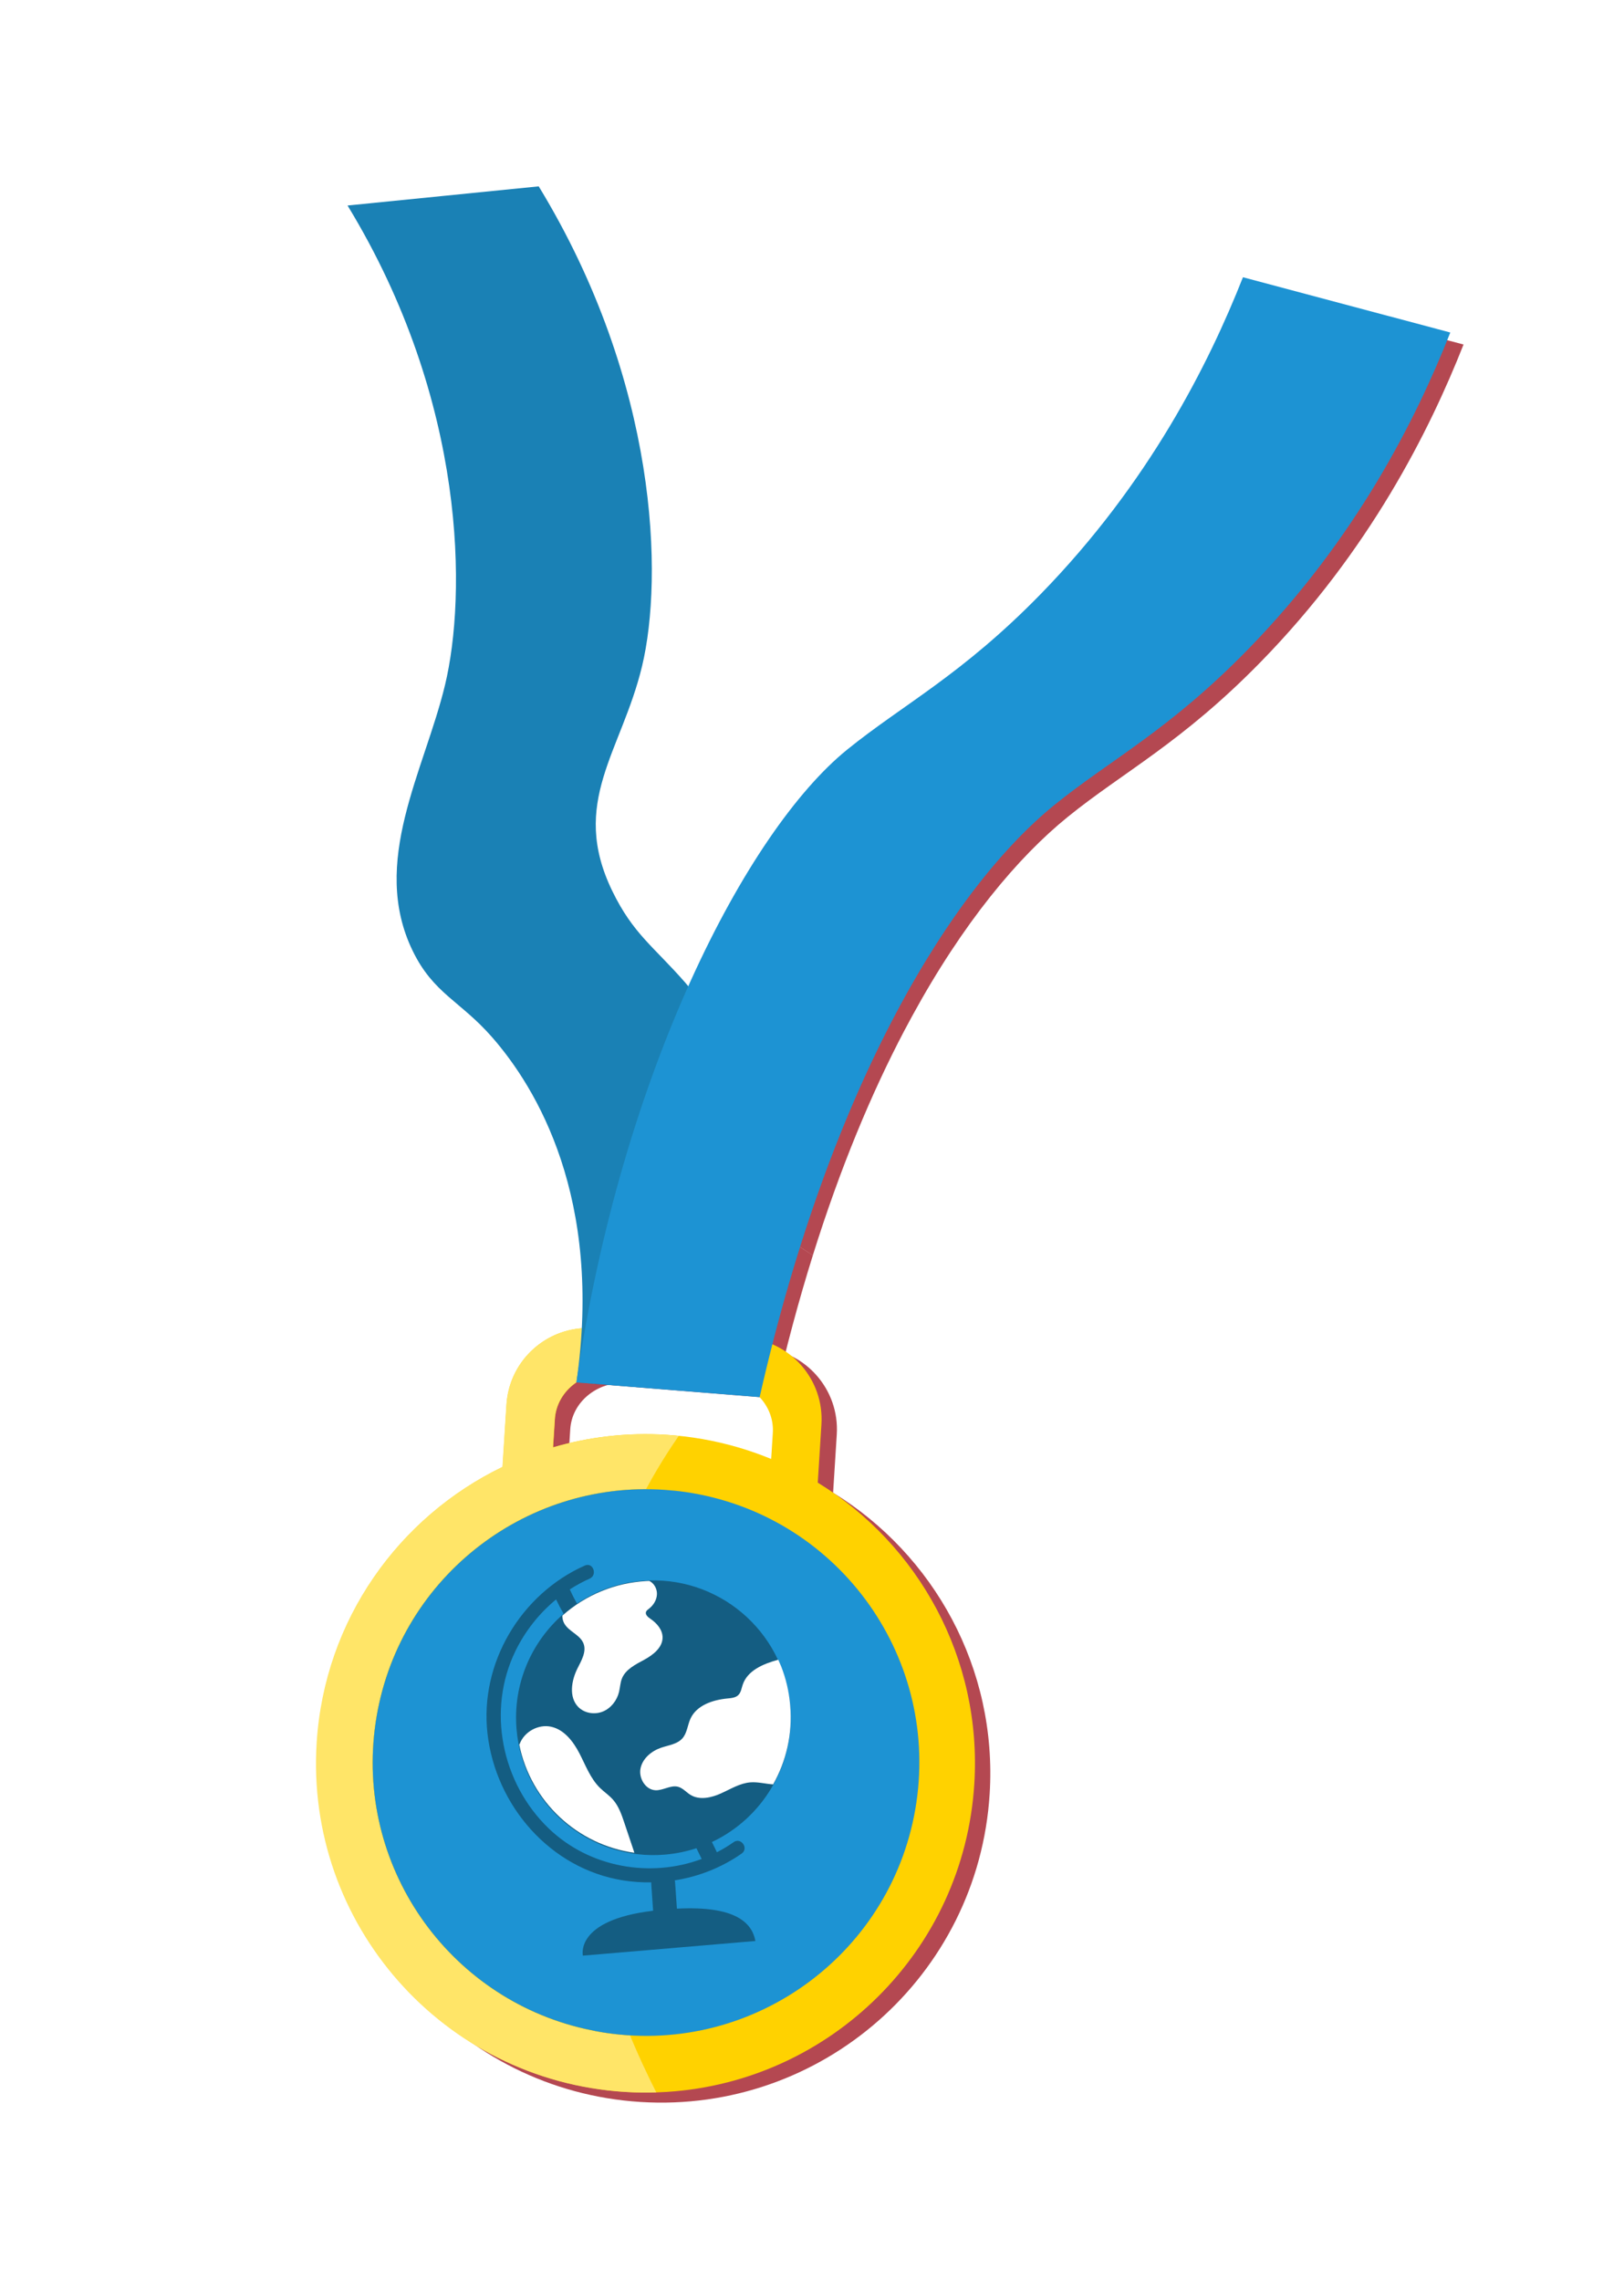<svg viewBox="0 0 3397 4771" xmlns:xlink="http://www.w3.org/1999/xlink" xmlns="http://www.w3.org/2000/svg" data-name="Calque 1" id="Calque_1">
  <defs>
    <style>
      .cls-1 {
        clip-path: url(#clippath);
      }

      .cls-2 {
        fill: none;
      }

      .cls-2, .cls-3, .cls-4, .cls-5, .cls-6, .cls-7, .cls-8, .cls-9, .cls-10 {
        stroke-width: 0px;
      }

      .cls-3 {
        fill: #145d82;
      }

      .cls-4 {
        fill: #1a81b5;
      }

      .cls-5 {
        fill: #ffd200;
      }

      .cls-6 {
        fill: #ffe568;
      }

      .cls-7 {
        fill: #1d93d3;
      }

      .cls-11 {
        filter: url(#drop-shadow-1);
      }

      .cls-8 {
        fill: #9b0b17;
        opacity: .75;
      }

      .cls-9 {
        fill: #ffc700;
      }

      .cls-10 {
        fill: #fff;
      }
    </style>
    <clipPath id="clippath">
      <path d="M1710.68,3101.35l7.77-121.79c6.01-94.19-65.54-175.41-159.82-181.42l-317.79-20.23c-94.28-6-175.57,65.49-181.59,159.68l-8.32,130.39c-216.59,104.57-372.13,319.42-388.53,576.36-24.22,379.48,264.05,706.71,643.88,730.89,379.82,24.18,707.37-263.85,731.58-643.32,16.8-263.31-116.92-501.35-327.2-630.56ZM1616.64,2997.28l-3.48,54.48c-68.02-28.06-141.64-45.8-219.16-50.74-82.42-5.25-162.36,4.25-237.29,26.15l3.76-58.94c3.66-57.39,56.95-100.72,119.01-96.76l231.42,14.73c62.06,3.95,109.4,53.68,105.74,111.08Z" class="cls-2"></path>
    </clipPath>
    <filter filterUnits="userSpaceOnUse" id="drop-shadow-1">
      <feOffset dy="0" dx="0"></feOffset>
      <feGaussianBlur stdDeviation="2.83" result="blur"></feGaussianBlur>
      <feFlood flood-opacity=".6" flood-color="#652073"></feFlood>
      <feComposite operator="in" in2="blur"></feComposite>
      <feComposite in="SourceGraphic"></feComposite>
    </filter>
  </defs>
  <g>
    <path d="M1891.98,2154.97c5.15-9.78,10.31-19.36,15.49-28.86,107.3-196.68,221.72-332.99,325.79-417.36,116.06-94.09,239.02-155.6,404.18-324.65,227.47-232.85,352.73-483.17,423.91-663.51l-433.71-115.59c-71.17,180.34-196.44,430.66-423.91,663.51-165.16,169.05-288.13,230.57-404.18,324.65-76.33,61.88-159.08,165.04-237.99,302.33-5.55,9.65-11.08,19.46-16.59,29.45-73.81,133.86-143.56,297.61-200.7,485.29,121.88,67.06,240.61,138.97,355.97,215.44,57.46-183.79,122.93-339.94,191.73-470.69Z" class="cls-8"></path>
    <path d="M1620.14,2924.64c24.26-106.9,51.17-206.44,80.11-298.99-115.36-76.47-234.09-148.38-355.97-215.44-44.88,147.42-81.99,309.61-107.13,483.71l383,30.72Z" class="cls-8"></path>
  </g>
  <g>
    <g>
      <path d="M1742.65,3122.04l7.67-121.8c5.93-94.2-65.62-175.37-159.82-181.3l-317.52-19.98c-94.2-5.93-175.37,65.63-181.3,159.83l-8.21,130.4c-216.31,104.74-371.54,319.73-387.72,576.69-23.89,379.51,264.4,706.54,643.92,730.42,379.51,23.89,706.53-264.41,730.42-643.92,16.57-263.33-117.22-501.28-327.43-630.34ZM1189.1,3048.28l3.71-58.94c3.61-57.4,56.82-100.77,118.83-96.86l231.23,14.55c62.01,3.9,109.35,53.6,105.74,111l-3.43,54.49c-67.98-28-141.55-45.7-219.01-50.57-82.35-5.18-162.22,4.38-237.06,26.33Z" class="cls-8"></path>
      <g>
        <path d="M1510.78,2885.97l-231.23-14.55c-62.01-3.9-115.22,39.47-118.83,96.86l-3.71,58.94c74.85-21.96,154.71-31.52,237.06-26.33,77.46,4.88,151.03,22.57,219.01,50.57l3.43-54.49c3.61-57.4-43.73-107.09-105.74-111Z" class="cls-2"></path>
        <g>
          <path d="M1468.75,3009.72c50.3,8.74,98.59,22.89,144.34,41.74l3.43-54.49c3.61-57.4-43.73-107.09-105.74-111l-165.88-10.44c45.08,41.08,86.55,85.97,123.84,134.19Z" class="cls-2"></path>
          <path d="M1710.56,3100.97l7.67-121.8c5.93-94.2-65.62-175.37-159.82-181.3l-317.53-19.98c-7.06-.44-14.03-.4-20.91,0-85.02,4.97-154.9,72.69-160.39,159.83l-8.21,130.4c-216.31,104.74-371.54,319.73-387.72,576.69-23.89,379.51,264.4,706.54,643.92,730.42,29.7,1.87,59.08,1.82,88.02-.02,340.82-21.77,620.38-294.09,642.4-643.9,16.57-263.33-117.22-501.28-327.43-630.34ZM1394.08,3000.89c-82.35-5.18-162.22,4.38-237.06,26.33l3.71-58.94c3.61-57.4,56.82-100.77,118.83-96.86l65.35,4.11,165.88,10.44c62.01,3.9,109.35,53.6,105.74,111l-3.43,54.49c-45.75-18.85-94.05-33-144.34-41.74-24.44-4.25-49.34-7.24-74.67-8.83Z" class="cls-5"></path>
          <g class="cls-1">
            <path d="M1739.56,2707.35s-396.89,186.33-517.32,767.93c-120.42,581.6,271.94,1104.14,271.94,1104.14l-586.27,86.51L88.62,3507.55l549.55-776.73,917.64-201.76,183.75,178.3Z" class="cls-6"></path>
          </g>
        </g>
      </g>
      <path d="M1205.76,2891.25c55.78-385.71-83.79-615.98-176.28-721.73-67.02-76.62-122.71-91.13-166.28-180.87-90.03-185.42,24.72-376.77,67.72-556.18,44.29-184.8,46.88-590.9-203.95-1002.63l399.88-40.08c250.83,411.73,260.5,818.61,216.21,1003.4-43,179.41-152.35,284.94-62.32,470.36,43.57,89.74,86.23,115.74,153.25,192.36,92.5,105.74,209.1,413.96,152.81,865.59l-381.04-30.23Z" class="cls-4"></path>
    </g>
    <g>
      <g class="cls-11">
        <path d="M785.74,3602.84c43.9-297.47,309.57-507.22,604.58-486.73,14.76,1.03,29.56,2.44,44.44,4.63,312.35,46.1,528.19,336.67,482.1,649.03-46.1,312.35-336.67,528.19-649.02,482.09-14.88-2.2-29.46-5.12-43.89-8.4-288.36-65.6-482.11-343.16-438.21-640.62Z" class="cls-9"></path>
        <path d="M1434.76,3120.74c-312.35-46.1-602.93,169.75-649.03,482.1-2.2,14.88-3.61,29.69-4.63,44.44-20.49,295.01,189.26,560.68,486.73,604.58,297.47,43.9,575.02-149.85,640.62-438.21,3.28-14.42,6.2-29.01,8.4-43.89,46.1-312.35-169.75-602.93-482.09-649.02Z" class="cls-9"></path>
        <path d="M1916.86,3769.77c46.1-312.35-169.75-602.93-482.1-649.03-14.88-2.2-29.69-3.61-44.44-4.63-295.01-20.49-560.68,189.26-604.58,486.73-43.9,297.47,149.85,575.02,438.21,640.62,14.42,3.28,29.01,6.2,43.89,8.4,312.35,46.1,602.93-169.75,649.02-482.09Z" class="cls-9"></path>
        <path d="M1916.86,3769.77c46.1-312.35-169.75-602.93-482.1-649.03-14.88-2.2-29.69-3.61-44.44-4.63-295.01-20.49-560.68,189.26-604.58,486.73-43.9,297.47,149.85,575.02,438.21,640.62,14.42,3.28,29.01,6.2,43.89,8.4,312.35,46.1,602.93-169.75,649.02-482.09Z" class="cls-7"></path>
      </g>
      <g>
        <path d="M1653,3568.41c-13.41-158.09-152.44-275.37-310.53-261.95-50.28,4.27-96.42,21.26-135.56,47.51-5.42-9.56-10.42-19.37-14.96-29.45-.03-.08-.08-.14-.11-.22,13.23-8.57,27.12-16.15,41.58-22.59,17.03-7.58,7.1-35.01-10.1-27.35-134.23,59.77-220.24,204.28-203.66,351.1,17.07,151.18,131.59,283.42,283.99,307.46,19.46,3.07,39.14,4.43,58.77,4.13-.14,1.49-.2,3.03-.08,4.66,1.27,18.21,2.54,36.43,3.81,54.64-.25.03-.49.06-.74.09-164.05,19.74-146.14,93.81-146.14,93.81l360.84-30.62c-7.11-38.14-41.57-73.96-164.19-67.64-1.27-18.17-2.53-36.33-3.8-54.5-.12-1.66-.39-3.19-.74-4.66,50.06-7.92,98.29-26.81,140.05-56.16,15.34-10.78-1.39-34.65-16.79-23.83-11.27,7.92-23,14.97-35.07,21.16-3.46-7.12-6.93-14.24-10.39-21.35,105.52-49.71,174.25-161.2,163.81-284.24ZM1467.71,3888.06c-107.63,40.23-234.69,17.92-319.67-63.59-99.02-94.98-130.19-247.98-69.59-371.89,20.21-41.33,49.31-78.16,84.73-107.3,4.88,10.23,10.15,20.23,15.81,30.01-67.17,58.11-106.55,146.43-98.47,241.7,13.41,158.09,152.44,275.37,310.53,261.95,22.85-1.94,44.84-6.52,65.71-13.38,3.65,7.5,7.3,15,10.95,22.5Z" class="cls-3"></path>
        <g>
          <path d="M1385.93,3424.64c-.06-16.04-11.97-29.7-25.21-38.75-5.17-3.53-11.45-8.67-9.43-14.6.99-2.89,3.73-4.74,6.15-6.6,9.53-7.33,16.44-18.6,16.74-30.62.28-11.22-5.98-22.72-16.02-27.52-1.08.04-2.16.08-3.24.13-1.18.05-2.35.11-3.53.17-63.36,3.59-125.42,28.01-175.07,72.3-.07,5.42,1.02,10.77,3.61,15.68,9.22,17.5,33.29,24,40.54,42.4,6.8,17.25-4.27,35.76-12.57,52.34-12.88,25.73-18.39,60.23,1.81,80.73,12.93,13.13,34.2,16.42,51.26,9.45,17.06-6.97,29.56-23.15,33.89-41.06,2.25-9.31,2.51-19.15,6.06-28.04,7.79-19.5,28.81-29.49,47.23-39.57,18.42-10.08,37.88-25.45,37.8-46.44Z" class="cls-10"></path>
          <path d="M1633.81,3484.81c-1.86-4.54-3.81-9.04-5.91-13.49-31.55,8.7-64.55,22.46-74.48,52.71-2.41,7.33-3.45,15.63-8.92,21.08-5.84,5.82-14.87,6.54-23.08,7.31-30.47,2.88-64.06,14.11-76.97,41.86-6.35,13.66-7.06,30.23-17.03,41.52-10.92,12.37-29.06,14.28-44.67,19.63-19.98,6.85-38.44,22.17-42.86,42.83-4.42,20.66,10.17,45.16,31.28,46.05,16.13.68,31.77-11.42,47.34-7.18,10.06,2.74,17.1,11.62,26.02,17.02,18.93,11.46,43.49,5.84,63.66-3.24,20.18-9.08,39.72-21.49,61.78-23.1,15.68-1.14,31.64,3.28,47.22,4.26,27.25-48.29,40.78-105,35.74-164.42l-.16-1.85c-2.42-28.51-8.96-55.67-18.96-80.98Z" class="cls-10"></path>
          <path d="M1305.93,3812.32c-5.76-17.14-11.81-34.77-23.76-48.35-8.15-9.25-18.63-16.13-27.41-24.79-19.99-19.71-29.85-47.13-42.78-72.06-12.93-24.92-31.99-49.79-59.44-55.69-26.51-5.7-55.98,10.48-65.41,35.9l-.98,1.36c24.09,119.69,121.86,209.96,240.7,226.4-.3-1.36-.72-2.7-1.16-4.01-6.59-19.59-13.18-39.18-19.77-58.77Z" class="cls-10"></path>
        </g>
      </g>
    </g>
  </g>
  <path d="M1588.95,2922.14c150.68-663.86,406.51-1068.19,616.62-1238.53,116.05-94.08,239.02-155.6,404.18-324.65,227.47-232.85,352.73-483.17,423.91-663.51l-433.71-115.59c-71.17,180.34-196.44,430.66-423.91,663.51-165.16,169.05-288.13,230.57-404.18,324.65-210.12,170.34-472.58,675.74-566.1,1323.23l383.19,30.9Z" class="cls-7"></path>
</svg>